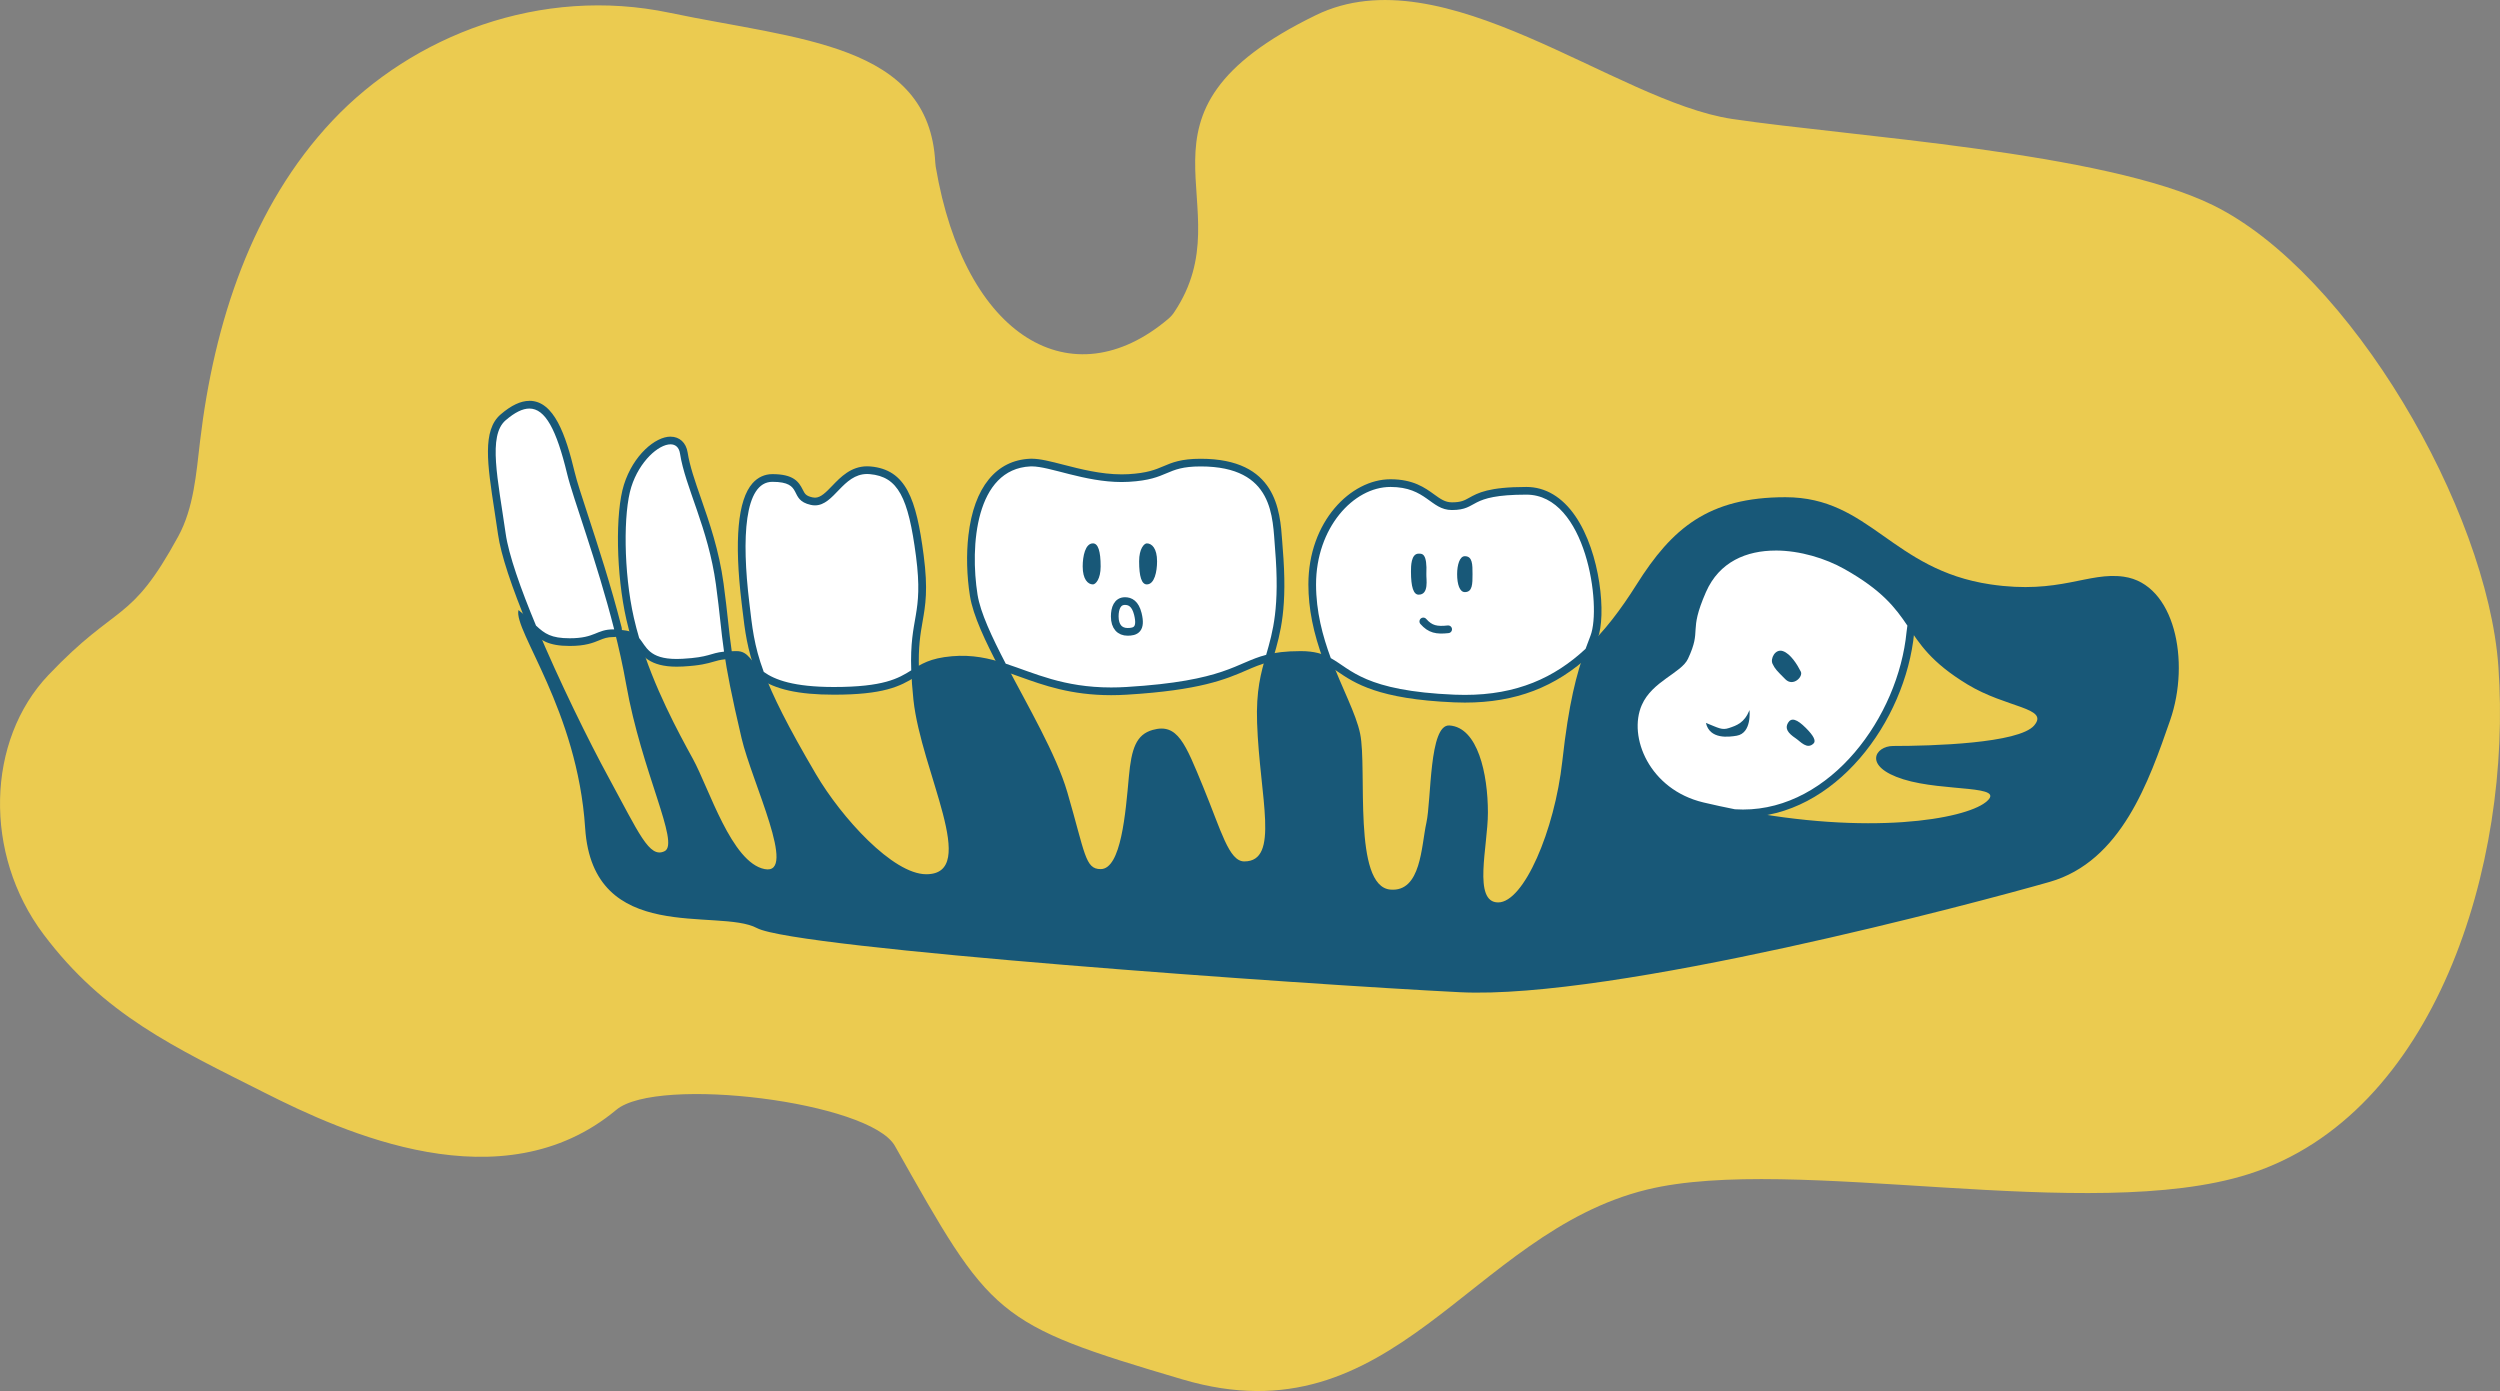 <?xml version="1.0" encoding="UTF-8"?>
<svg id="Layer_2" data-name="Layer 2" xmlns="http://www.w3.org/2000/svg" viewBox="0 0 974.79 542.37">
  <rect x="0" y="0" width="974.79" height="542.37" fill="#808080" stroke="none"/>
  <defs>
    <style>
      .cls-1 {
        fill: #185878;
      }

      .cls-2 {
        fill: none;
        stroke: #185878;
        stroke-linecap: round;
        stroke-linejoin: round;
        stroke-width: 3px;
      }

      .cls-3 {
        fill: #fff;
      }

      .cls-4 {
        fill: #ebcb50;
      }
    </style>
  </defs>
  <g id="Layer_1-2" data-name="Layer 1">
    <g>
      <path class="cls-4" d="M455.53,124.33c.89-.75,1.67-1.63,2.31-2.59,28.38-42.39-25-76.82,55.31-115.86,49.73-24.18,116.61,33.67,162.23,40.5,45.61,6.83,145.16,12.78,187.53,33.64,53.46,26.31,106.91,118.68,111.25,179.86,5.49,77.42-24.73,174.79-97.38,197.92-61.98,19.73-177.67-7.85-234.58,6.04-69.24,16.9-98.59,98.38-181.04,74.04-73.66-21.74-74.52-24.27-112.23-91.08-9.75-17.26-92.58-27.44-108.61-14.07-44.6,37.22-106.57,8.75-136.98-6.58-35.75-18.02-62.72-30.41-86.35-61.82-23.62-31.41-22.24-75.72,1.87-101.1,27.26-28.69,31.79-19.51,50.65-54.1,6.03-11.06,6.99-24.34,8.5-37.14,5.47-46.24,20.25-91.66,51.6-124.93C160.96,13.78,210.86-5.57,261.14,4.99c50,10.5,101.17,11.87,103.54,58.44.03.52.08,1.05.17,1.57,11.29,66.77,53.21,91.06,90.68,59.33Z"/>
      <g>
        <path class="cls-1" d="M828.16,224.87c-14-2-25,7-52,3-38.63-5.72-47-34-80-34-30.07,0-44.25,12.16-58,34-6.16,9.78-12.58,18.3-19.92,25.12-3.54,9.84-6.53,20.91-9.08,43.88-3,27-15,55-25,55s-4-22-4-35c0-15.13-3.92-33.25-15-34-8-.54-7,29-9,38s-2,27-14,26c-14.81-1.23-9-47-11.81-60.74-1.62-7.93-7.1-17.79-11.44-29.51-2.98-1.64-6.34-2.74-11.75-2.74-5.87,0-10,.56-13.46,1.46-2.04,7.05-3.98,13.83-3.54,26.54,1,29,9,54-5,54-6,0-9-12-16-29s-10-25-19.69-22.28c-6.46,1.81-8.31,7.28-9.31,18.28-1.27,13.98-3,36-11,36-6.08,0-6-6-13-30-4.29-14.7-15.39-33.56-24-50.09-6.53-2.13-13.04-3.6-21-2.91-8.61.75-12.02,3.09-15.85,5.5.12,3.27.38,7.03.85,11.48,3,28.02,26.02,68.02,5,68.02-13,0-33-22-43-39-11.02-18.74-16.95-30.67-20.36-39.89-5.27-3.83-5.67-8.11-10.64-8.11-2.03,0-3.58.08-4.84.21,1.09,7.5,2.87,16.91,6.84,33.79,4,17,21.92,53.52,9,51-12.92-2.52-21.66-31.46-28-43-5.58-10.15-15.27-27.98-20.93-47.1-1.13-1.37-2.56-2.48-5.07-2.9-1.87-.31-3.39-.45-4.68-.47,1.8,7.09,3.42,14.33,4.68,21.47,6,34,21,62,15,65s-10-7-22-29c-7.22-13.23-19.15-37.31-28.16-58.94-1.76-1.65-3.78-3.68-6.84-6.06-2,8,23,39,26,85s52,31,67,39,214,22,274,25,202-35,230-43,38.77-39.33,47-63c8-23,1.8-53.17-18-56ZM793.16,282.87c-6,7-39.87,8-55,8-7,0-12,8,4,13s41,2,32,9c-8.36,6.5-44.94,13.11-97.7,2.67,15.04-12.16,63.62-35.02,66.93-69.17.08-.85.2-1.65.32-2.44,4.83,7.15,9.13,14.26,23.44,22.94,15.29,9.28,32,9,26,16Z"/>
        <g>
          <path class="cls-3" d="M679.63,317.15c-1.08,0-2.18-.04-3.27-.11-.06,0-.13-.01-.19-.03-4.28-.85-8.32-1.73-12.36-2.69-10.45-2.49-19.04-9.13-23.57-18.21-3.67-7.38-4.22-15.55-1.46-21.85,2.47-5.64,7.28-9.05,11.52-12.06,2.97-2.11,5.54-3.93,6.49-5.97,2.51-5.37,2.65-7.71,2.8-10.42.18-3.21.39-6.86,4.19-15.54,4.83-11.03,14.97-17.11,28.55-17.11,9.02,0,19.32,2.77,27.56,7.4,14.68,8.26,20.04,15.09,25.06,22.52.21.32.3.7.24,1.08-.14.87-.24,1.62-.31,2.35-3.31,34.11-30.32,70.63-65.25,70.63,0,0,0,0,0,0Z"/>
          <path class="cls-1" d="M692.33,214.66c9.54,0,19.49,3.08,26.83,7.21,14.82,8.34,19.93,15.22,24.56,22.06-.13.79-.24,1.6-.32,2.44-3.21,33.14-29.59,69.28-63.76,69.28-1.05,0-2.11-.03-3.17-.1-4.01-.79-8.11-1.68-12.3-2.67-21-5-29.47-25.52-24-38,4.06-9.27,15.4-12.44,18-18,5.57-11.9,0-10,7-26,5.22-11.92,15.92-16.21,27.17-16.21M692.33,211.66c-14.22,0-24.84,6.4-29.92,18.01-3.91,8.93-4.12,12.72-4.31,16.06-.15,2.67-.27,4.77-2.66,9.87-.79,1.69-3.32,3.48-6,5.39-4.18,2.97-9.39,6.66-12.03,12.68-2.94,6.7-2.38,15.34,1.49,23.12,4.72,9.49,13.68,16.41,24.56,19.01,4.05.96,8.11,1.85,12.42,2.7.13.03.26.04.39.05,1.12.07,2.25.11,3.36.11,35.75,0,63.38-37.22,66.75-71.99.07-.7.16-1.41.3-2.26.12-.75-.05-1.52-.48-2.16-5.14-7.6-10.61-14.57-25.57-22.99-8.46-4.76-19.03-7.6-28.3-7.6h0Z"/>
        </g>
      </g>
      <g>
        <g>
          <path class="cls-3" d="M222.16,250.37c-7.88,0-10.62-2.02-14.18-5.35-.16-.15-.28-.32-.36-.52-6.83-16.41-10.85-28.62-11.94-36.29-.45-3.15-.92-6.2-1.37-9.15-2.63-17.14-4.71-30.68,1.88-36.33,3.87-3.32,7.22-4.93,10.24-4.93,6.95,0,11.64,7.74,16.2,26.72.85,3.54,2.79,9.45,5.24,16.93,3.77,11.5,8.93,27.26,13.07,43.58.11.45.01.93-.28,1.3-.28.36-.72.57-1.18.57,0,0-.28,0-.28,0-2.75,0-4.22.6-6.09,1.37-2.41.99-5.14,2.1-10.95,2.1Z"/>
          <path class="cls-1" d="M206.42,159.3c6.18,0,10.56,8.17,14.74,25.57,2.21,9.22,11.54,33.83,18.32,60.53-.09,0-.18,0-.28,0-6.75,0-7.01,3.47-17.04,3.47-7.26,0-9.73-1.75-13.16-4.94-5.97-14.33-10.66-27.59-11.84-35.93-3-21.13-7-38.13,0-44.13,3.52-3.02,6.56-4.57,9.26-4.57M206.42,156.3h0c-3.39,0-7.06,1.73-11.21,5.29-7.22,6.19-5.19,19.41-2.38,37.7.45,2.95.92,5.99,1.37,9.13,1.11,7.8,5.16,20.13,12.04,36.66.16.39.41.75.72,1.04,3.72,3.47,6.79,5.75,15.21,5.75,6.1,0,9.11-1.23,11.52-2.22,1.78-.73,3.07-1.26,5.52-1.26h.23s.03,0,.04,0c.92,0,1.79-.42,2.36-1.14.58-.73.78-1.69.55-2.6-4.16-16.37-9.33-32.15-13.1-43.68-2.44-7.45-4.37-13.33-5.2-16.82-3.47-14.47-8.02-27.87-17.66-27.87h0Z"/>
        </g>
        <g>
          <path class="cls-3" d="M263.85,258.44c-9.72,0-12.37-3.87-14.5-6.98-.43-.62-.83-1.21-1.27-1.74-.13-.16-.23-.34-.28-.53-.81-2.73-1.51-5.42-2.1-7.99-3.93-17.29-4.37-41-.97-51.78,3.34-10.57,11.34-17.67,16.72-17.67,2.78,0,4.72,1.83,5.2,4.89.83,5.38,2.88,11.28,5.26,18.12,3.28,9.41,6.99,20.08,8.74,32.9.81,5.94,1.3,10.49,1.74,14.51.44,4.04.81,7.53,1.42,11.68.06.4-.05.81-.3,1.14s-.62.53-1.03.57c-2.07.21-3.3.57-4.72.99-2.3.67-4.92,1.44-11.51,1.81-.85.05-1.64.07-2.39.07h0Z"/>
          <path class="cls-1" d="M261.44,173.25c1.92,0,3.33,1.14,3.71,3.62,2,13,11,29,14,51,1.59,11.67,1.93,17.73,3.16,26.21-5.6.58-5.57,2.2-16.16,2.79-.82.05-1.58.07-2.31.07-10.82,0-11.85-4.84-14.62-8.17-.77-2.61-1.47-5.25-2.07-7.9-4.04-17.79-4.13-41.09-1-51,3.19-10.1,10.69-16.62,15.29-16.62M261.44,170.25c-5.89,0-14.5,7.16-18.15,18.72-3.47,10.99-3.04,35.07.94,52.57.59,2.6,1.31,5.32,2.12,8.08.12.39.31.75.57,1.07.39.47.78,1.03,1.18,1.63,2.21,3.22,5.23,7.63,15.74,7.63.79,0,1.62-.02,2.48-.07,6.76-.38,9.46-1.17,11.85-1.86,1.41-.41,2.52-.74,4.45-.94.81-.08,1.56-.5,2.06-1.14.5-.64.72-1.47.6-2.27-.6-4.13-.97-7.61-1.41-11.63-.44-4.03-.93-8.59-1.74-14.55-1.77-12.97-5.51-23.71-8.81-33.2-2.36-6.77-4.39-12.61-5.2-17.86-.59-3.8-3.14-6.17-6.68-6.17h0Z"/>
        </g>
        <g>
          <path class="cls-3" d="M325.16,269.37c-13.46,0-22.43-1.96-28.24-6.18-.24-.17-.42-.42-.53-.69-3.65-9.88-4.45-16.65-5.46-25.21l-.27-2.24c-1.99-16.58-2.93-37.96,3.87-45.63,1.79-2.02,4.02-3.04,6.62-3.04,7.31,0,9.03,2.28,10.51,5.26.85,1.7,1.52,3.04,4.81,3.78.45.1.87.15,1.3.15h0c2.9,0,5.18-2.37,7.82-5.12,3.21-3.33,6.84-7.11,12.51-7.11.38,0,.78.02,1.18.05,12.92,1.17,16.53,11.67,19.35,33.3,1.72,13.21.68,19.14-.41,25.42-.86,4.93-1.75,10.02-1.43,19.22.02.53-.25,1.04-.7,1.32-4.76,3-10.68,6.73-30.95,6.73Z"/>
          <path class="cls-1" d="M338.12,184.82c.34,0,.69.02,1.04.05,11,1,15,9,18,32,3.03,23.25-2.6,23.32-1.85,44.5-5.05,3.18-10.82,6.5-30.15,6.5-15.64,0-23.09-2.8-27.36-5.89-3.9-10.56-4.5-17.55-5.64-27.11-3-25-2-47,9-47,12.53,0,6,7,15,9,.56.13,1.1.18,1.62.18,7.51,0,10.83-12.23,20.33-12.23M338.12,181.82c-6.31,0-10.35,4.2-13.59,7.57-2.41,2.5-4.48,4.66-6.74,4.66-.31,0-.63-.04-.97-.11-2.6-.58-3-1.38-3.8-2.98-1.6-3.21-3.71-6.09-11.85-6.09-3,0-5.68,1.23-7.74,3.55-5.76,6.49-7.19,22.24-4.24,46.81l.27,2.23c1.02,8.66,1.83,15.51,5.54,25.56.21.56.57,1.04,1.05,1.39,6.08,4.41,15.33,6.46,29.12,6.46,19.15,0,25.7-3.15,31.75-6.96.9-.57,1.44-1.58,1.4-2.64-.32-9.04.56-14.06,1.41-18.91,1.12-6.4,2.18-12.44.42-25.88-2.86-21.96-6.85-33.34-20.7-34.6-.44-.04-.88-.06-1.31-.06h0Z"/>
        </g>
        <g>
          <path class="cls-3" d="M433.26,269.55c-15.38,0-25.9-3.78-35.18-7.12-2.2-.79-4.29-1.54-6.39-2.23-.37-.12-.68-.38-.86-.73-4.84-9.3-9.96-19.82-11.15-27.37-2.17-13.77-1.64-33.61,7.03-44.24,3.83-4.7,8.88-7.23,15-7.51.19,0,.39-.01.59-.01,3.11,0,7.24,1.07,12.02,2.3,6.56,1.69,14.73,3.8,23.05,3.8.92,0,1.83-.03,2.71-.08,7.64-.44,10.95-1.84,14.15-3.2,3.39-1.44,6.59-2.8,13.93-2.8,28.16,0,29.45,18.51,30.3,30.76.06.91.12,1.78.19,2.62,1.93,23.16-.82,32.7-3.49,41.92-.15.51-.57.98-1.09,1.12-3.14.82-5.68,1.92-8.62,3.19-7.94,3.43-17.81,7.69-46.21,9.4-2.03.12-4.04.18-5.99.18h0Z"/>
          <path class="cls-1" d="M402.29,181.85c7.1,0,20.6,6.1,35.07,6.1.93,0,1.86-.03,2.8-.08,15.87-.91,14-6,28-6,28.78,0,28,20,29,32,1.91,22.95-.85,32.43-3.46,41.46-11.88,3.09-15.82,10.21-54.54,12.54-2.05.12-4.01.18-5.9.18-18.65,0-29.9-5.61-41.1-9.27-5.45-10.46-9.9-19.98-11-26.91-3-19-.77-49.02,20.62-50.01.17,0,.34-.01.52-.01M402.29,178.85c-.22,0-.44,0-.66.02-6.57.3-11.98,3.01-16.1,8.06-4.18,5.12-6.85,12.46-7.93,21.8-.86,7.39-.65,15.77.59,23.61,1.22,7.74,6.15,17.95,11.3,27.83.36.7.98,1.22,1.73,1.47,2.08.68,4.16,1.43,6.35,2.21,9.4,3.38,20.05,7.21,35.68,7.21,1.98,0,4.03-.06,6.08-.19,28.66-1.72,38.67-6.04,46.72-9.52,2.88-1.25,5.38-2.32,8.4-3.11,1.02-.27,1.83-1.05,2.13-2.07l.02-.08c2.7-9.35,5.5-19.03,3.54-42.46-.07-.83-.13-1.7-.19-2.6-.84-12.03-2.24-32.15-31.8-32.15-7.64,0-11.14,1.48-14.52,2.92-3.09,1.31-6.28,2.66-13.65,3.09-.85.05-1.74.07-2.62.07-8.13,0-16.19-2.08-22.67-3.75-4.88-1.26-9.09-2.35-12.4-2.35h0Z"/>
        </g>
        <g>
          <path class="cls-3" d="M571.17,272.46c-1.33,0-2.71-.03-4.08-.09-29.24-1.22-38.26-7.37-44.85-11.85-1.39-.95-2.7-1.84-4.06-2.59-.31-.17-.56-.46-.68-.79-3.99-10.77-5.84-20.07-5.84-29.26,0-23.63,15.77-39.5,30.5-39.5,8.38,0,12.72,3.14,16.2,5.65,2.59,1.87,4.63,3.35,7.75,3.35,3.95-.02,5.41-.83,7.45-1.96,3.23-1.8,7.26-4.04,21.6-4.04,6.87,0,13.03,3.69,17.82,10.67,9.66,14.08,11.87,37.83,8.58,46.37-.65,1.7-1.29,3.38-1.91,5.09-.08.22-.21.43-.39.59-13.47,12.53-28.75,18.36-48.09,18.36,0,0,0,0,0,0Z"/>
          <path class="cls-1" d="M542.16,189.87c13.97,0,15.66,9,23.95,9h.05c10.67-.04,5.65-6,29-6s29.4,43.56,25,55c-.66,1.71-1.3,3.4-1.92,5.12-12.14,11.3-26.82,17.96-47.07,17.96-1.31,0-2.65-.03-4.02-.08-35.01-1.46-40.23-9.83-48.25-14.26-3.18-8.59-5.75-18.17-5.75-28.74,0-22,14.54-38,29-38M542.16,186.87c-15.45,0-32,16.47-32,41,0,9.38,1.89,18.84,5.94,29.78.25.67.73,1.24,1.36,1.58,1.3.72,2.58,1.59,3.94,2.52,6.74,4.59,15.97,10.88,45.64,12.11,1.39.06,2.79.09,4.14.09,19.74,0,35.35-5.96,49.11-18.76.35-.33.62-.73.78-1.18.54-1.5,1.12-3.06,1.9-5.06,3.4-8.83,1.17-33.32-8.75-47.76-5.08-7.4-11.67-11.32-19.05-11.32-14.73,0-18.94,2.34-22.33,4.23-1.9,1.06-3.16,1.76-6.68,1.77-2.67,0-4.45-1.28-6.91-3.06-3.66-2.65-8.22-5.94-17.08-5.94h0Z"/>
        </g>
      </g>
      <path class="cls-1" d="M422.16,220.87c0,5,2,7,4,7,1,0,3-2,3-7,0-6-1-9-3-9-3,0-4,5-4,9Z"/>
      <path class="cls-1" d="M451.16,218.87c0-5-2-7-4-7-1,0-3,2-3,7,0,6,1,9,3,9,3,0,4-5,4-9Z"/>
      <path class="cls-2" d="M434.66,240.37c0,4,2,6,5,6s5.53-.86,4-7c-1-4-3-5-5-5-3,0-4,2.84-4,6Z"/>
      <path class="cls-1" d="M550.16,222.87c0,6.08,1,9,3,9,4.12,0,2.91-6.13,3-8,.37-8.12-1.59-8-3-8-3,0-3,5-3,7Z"/>
      <path class="cls-1" d="M568.16,223.87c0,4,1,7,3,7,3,0,3-3.19,3-7s0-7-3-7c-2,0-3,3.38-3,7Z"/>
      <path class="cls-2" d="M554.97,242.31c2.69,3.06,5.19,3.56,9.69,3.06"/>
      <path class="cls-1" d="M665.16,281.87c5,2,6.24,2.92,9,2,3-1,6-2,8-7,0,0,1,9-5,10-3.12.52-10.5,1.5-12-5Z"/>
      <path class="cls-1" d="M691.16,258.87c1,2,1.43,2.43,5,6,3,3,7-1,6-3-1.36-2.71-4-7-7-8s-5,3-4,5Z"/>
      <path class="cls-1" d="M700.16,287.87c1.86,1.24,4.45,4.55,7,2,1-1,0-3-3-6-3.54-3.54-5.71-4.19-7-2s0,4,3,6Z"/>
    </g>
  </g>
</svg>